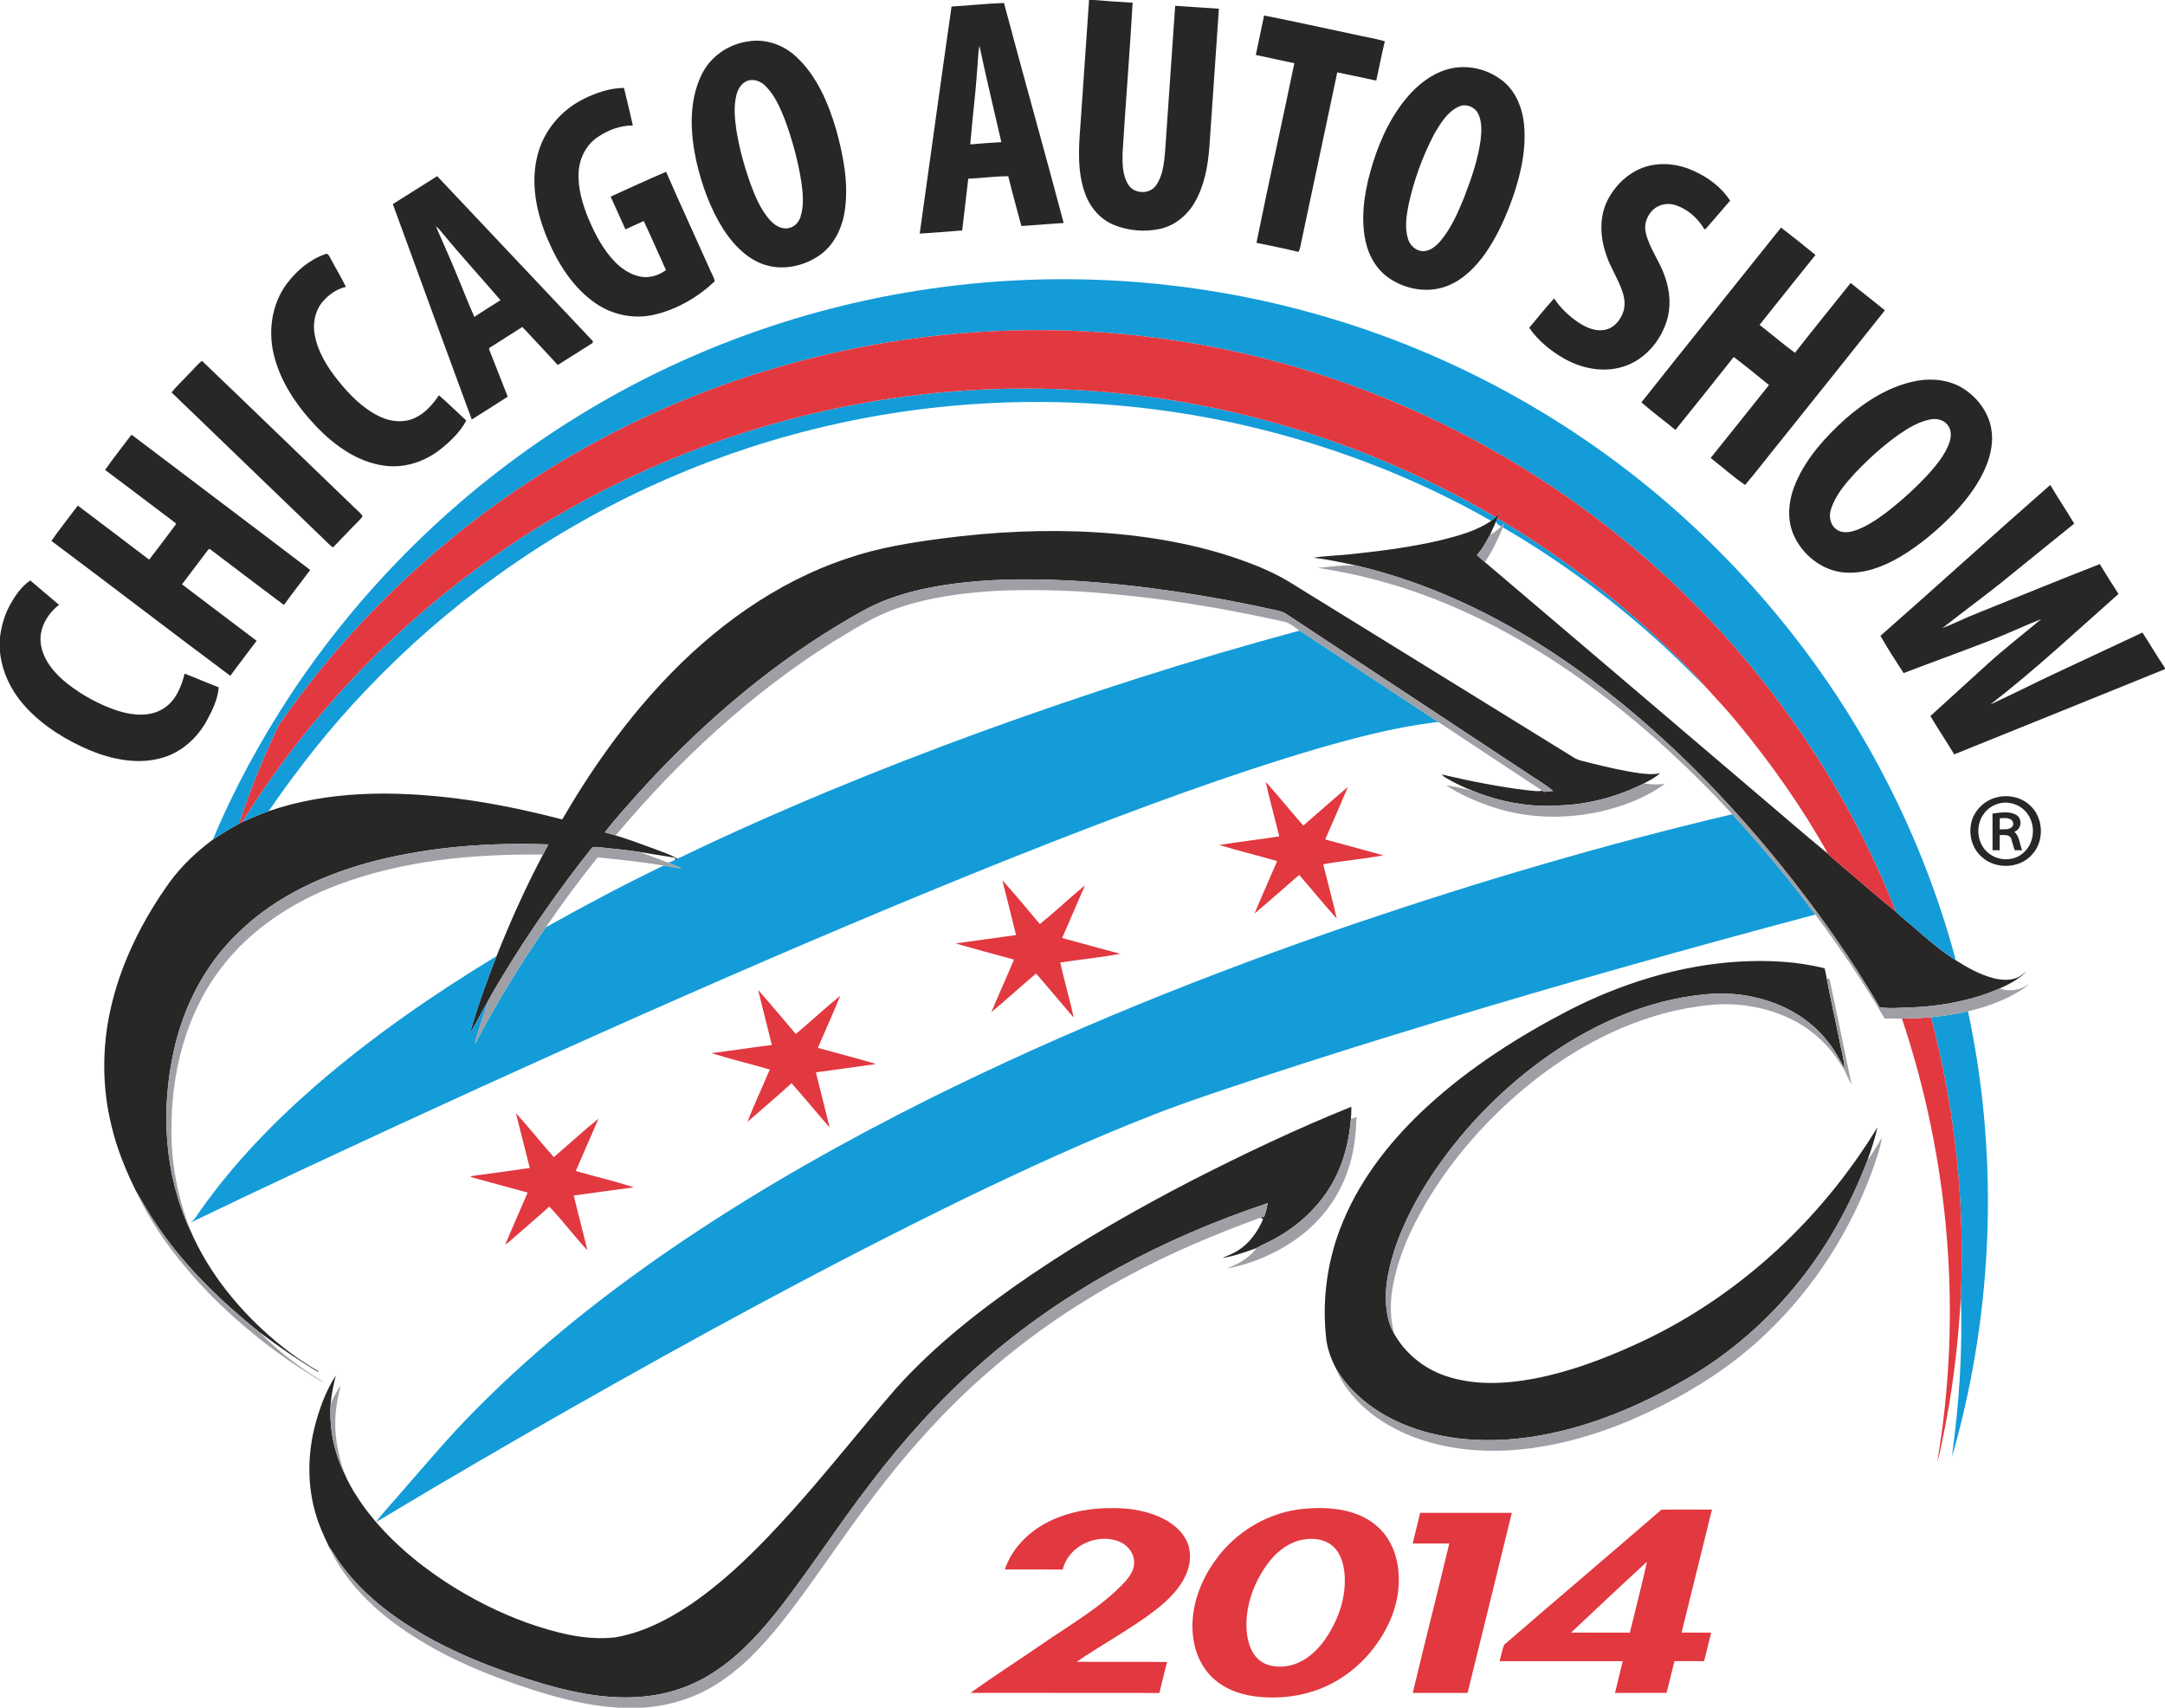 <?xml version="1.0" encoding="UTF-8"?>
<svg xmlns="http://www.w3.org/2000/svg" xmlns:xlink="http://www.w3.org/1999/xlink" width="578.41pt" height="456.17pt" viewBox="0 0 578.41 456.17" version="1.1">
<defs>
<clipPath id="clip1">
  <path d="M 502 129 L 578.41 129 L 578.41 202 L 502 202 Z M 502 129 "/>
</clipPath>
<clipPath id="clip2">
  <path d="M 87 321 L 339 321 L 339 456.172 L 87 456.172 Z M 87 321 "/>
</clipPath>
</defs>
<g id="surface1">
<path style=" stroke:none;fill-rule:nonzero;fill:rgb(16.1%,14.899%,14.899%);fill-opacity:1;" d="M 290.953 -0.004 L 292.18 -0.004 C 295.648 0.289 299.125 0.512 302.598 0.727 C 301.828 14.109 300.734 27.477 299.91 40.855 C 299.852 43.723 299.855 46.855 301.469 49.352 C 303.016 51.828 307.039 51.969 308.77 49.629 C 310.613 47.129 310.934 43.902 311.242 40.906 C 312.156 27.785 313.062 14.668 313.965 1.551 C 317.863 1.777 321.754 2.09 325.648 2.328 C 324.805 14.676 323.949 27.023 323.094 39.371 C 322.707 44.395 321.77 49.527 319.246 53.953 C 317.234 57.488 313.84 60.312 309.809 61.164 C 305.797 62.016 301.508 61.645 297.695 60.125 C 294 58.652 291.215 55.406 289.902 51.699 C 287.789 45.891 288.164 39.59 288.645 33.543 C 289.41 22.359 290.207 11.18 290.953 -0.004 "/>
<path style=" stroke:none;fill-rule:nonzero;fill:rgb(16.1%,14.899%,14.899%);fill-opacity:1;" d="M 261.055 18.867 C 260.598 25.453 259.746 32.004 259.215 38.574 C 261.977 38.336 264.746 38.113 267.523 37.969 C 265.562 29.387 263.492 20.836 261.672 12.227 C 261.25 14.414 261.281 16.656 261.055 18.867 M 254.219 1.742 C 258.891 1.492 263.547 0.941 268.227 0.797 C 273.441 20.418 278.98 39.953 284.176 59.574 C 280.402 59.785 276.645 60.152 272.871 60.371 C 271.703 55.941 270.453 51.527 269.367 47.074 C 265.797 47.078 262.246 47.586 258.684 47.746 C 258.141 52.352 257.582 56.953 257.062 61.562 C 253.277 61.863 249.492 62.156 245.711 62.406 C 248.559 42.184 251.316 21.957 254.219 1.742 "/>
<path style=" stroke:none;fill-rule:nonzero;fill:rgb(16.1%,14.899%,14.899%);fill-opacity:1;" d="M 337.719 4.141 C 345.723 5.699 353.684 7.512 361.668 9.172 C 364.434 9.805 367.246 10.238 369.98 11.023 C 369.121 14.504 368.477 18.027 367.691 21.523 C 364.215 20.809 360.75 20.016 357.266 19.34 C 354.09 34.5 350.82 49.641 347.629 64.793 C 347.438 65.637 347.359 66.539 346.906 67.297 C 343.191 66.363 339.422 65.664 335.68 64.859 C 338.938 48.844 342.473 32.883 345.805 16.883 C 342.371 16.129 338.93 15.438 335.504 14.676 C 336.23 11.164 337.02 7.664 337.719 4.141 "/>
<path style=" stroke:none;fill-rule:nonzero;fill:rgb(16.1%,14.899%,14.899%);fill-opacity:1;" d="M 199.441 21.695 C 197.957 22.355 197.105 23.91 196.734 25.426 C 195.949 28.586 196.316 31.871 196.781 35.051 C 197.551 39.723 198.824 44.305 200.383 48.773 C 201.66 52.254 203.105 55.781 205.543 58.629 C 206.789 60.031 208.605 61.316 210.574 60.949 C 212.148 60.73 213.363 59.445 213.848 57.984 C 214.855 54.949 214.516 51.68 214.09 48.57 C 213.191 42.934 211.691 37.395 209.719 32.039 C 208.449 28.812 207.023 25.5 204.543 23 C 203.258 21.668 201.215 20.883 199.441 21.695 M 199.93 11.051 C 204.547 10.281 209.348 11.973 212.719 15.156 C 218.266 20.301 221.281 27.52 223.398 34.637 C 225.32 41.633 226.773 48.984 225.699 56.246 C 225.043 60.766 222.961 65.262 219.207 68.012 C 214.66 71.301 208.375 72.539 203.113 70.281 C 198.91 68.508 195.715 65.012 193.262 61.258 C 189.766 55.742 187.535 49.508 186.055 43.176 C 184.414 35.586 183.938 27.227 187.398 20.055 C 189.691 15.152 194.602 11.766 199.93 11.051 "/>
<path style=" stroke:none;fill-rule:nonzero;fill:rgb(16.1%,14.899%,14.899%);fill-opacity:1;" d="M 390.023 28.355 C 386.707 29.727 384.777 33.039 383.062 36.012 C 379.988 41.914 377.73 48.242 376.301 54.738 C 375.734 57.699 375.25 60.844 376.164 63.789 C 376.684 65.562 378.281 67.059 380.184 67.105 C 382.184 67.078 383.777 65.629 385.004 64.188 C 387.738 60.836 389.504 56.82 391.121 52.836 C 393.051 47.852 394.832 42.75 395.57 37.43 C 395.824 35.113 395.977 32.629 394.961 30.461 C 394.137 28.656 391.895 27.652 390.023 28.355 M 387.969 18.215 C 392.918 17.238 398.277 18.773 402.055 22.105 C 405.164 24.902 406.742 29.035 407.16 33.129 C 407.805 39.711 406.371 46.305 404.238 52.504 C 402.387 57.789 400.086 62.961 396.898 67.59 C 394.246 71.344 390.836 74.816 386.449 76.461 C 381.293 78.395 375.281 77.273 370.852 74.117 C 367.246 71.559 365.195 67.301 364.555 63.008 C 363.559 56.453 364.844 49.789 366.785 43.531 C 368.945 36.668 372.148 29.984 377.102 24.688 C 380.039 21.609 383.727 19.051 387.969 18.215 "/>
<path style=" stroke:none;fill-rule:nonzero;fill:rgb(16.1%,14.899%,14.899%);fill-opacity:1;" d="M 155.41 26.695 C 158.902 24.883 162.73 23.531 166.703 23.48 C 167.547 26.812 168.297 30.164 169.078 33.512 C 165.707 33.508 162.406 34.758 159.641 36.641 C 156.605 38.699 154.805 42.266 154.602 45.895 C 154.324 50.219 155.605 54.465 157.215 58.426 C 159.012 62.629 161.172 66.773 164.398 70.062 C 166.277 71.934 168.617 73.473 171.27 73.922 C 173.621 74.34 176.035 73.531 177.93 72.152 C 175.945 67.781 174.02 63.383 171.98 59.039 C 170.363 59.809 168.719 60.523 167.094 61.27 C 165.773 58.359 164.465 55.441 163.145 52.523 C 168.074 50.297 172.977 47.992 177.957 45.895 C 181.703 54.504 185.66 63.02 189.484 71.594 C 189.922 72.801 190.77 73.906 190.934 75.172 C 186.379 79.426 180.766 82.734 174.645 84.094 C 169.355 85.305 163.656 84.113 159.195 81.066 C 153.145 76.938 149.113 70.496 146.289 63.863 C 143.301 56.812 141.633 48.801 143.664 41.258 C 145.277 35.012 149.727 29.676 155.41 26.695 "/>
<path style=" stroke:none;fill-rule:nonzero;fill:rgb(16.1%,14.899%,14.899%);fill-opacity:1;" d="M 439.816 44.484 C 443.922 43.281 448.422 43.801 452.289 45.559 C 456.227 47.289 459.879 49.953 462.219 53.609 C 460.039 56.172 457.801 58.688 455.617 61.246 C 455.539 61.219 455.371 61.172 455.289 61.145 C 453.57 58.285 450.93 55.891 447.738 54.832 C 445.68 54.105 443.27 54.527 441.652 56.012 C 440.047 57.551 439.133 59.922 439.684 62.125 C 440.633 66.348 443.457 69.812 444.801 73.887 C 446.184 77.75 446.52 82.074 445.199 86.004 C 443.41 91.523 439.055 96.387 433.383 98.027 C 428.09 99.613 422.305 98.355 417.605 95.633 C 414.098 93.59 410.863 90.922 408.559 87.551 C 410.77 84.934 412.895 82.242 415.203 79.715 C 416.945 82.363 419.305 84.566 421.949 86.301 C 424 87.633 426.5 88.633 428.98 88.066 C 431.438 87.48 433.141 85.246 433.801 82.906 C 434.234 81.246 433.992 79.48 433.441 77.883 C 432.352 74.52 430.305 71.578 429.18 68.23 C 427.535 63.598 427.184 58.266 429.348 53.742 C 431.445 49.465 435.203 45.871 439.816 44.484 "/>
<path style=" stroke:none;fill-rule:nonzero;fill:rgb(16.1%,14.899%,14.899%);fill-opacity:1;" d="M 116.473 60.492 C 118.312 64.805 120.285 69.062 122.047 73.406 C 123.637 77.148 125.059 80.957 126.738 84.656 C 129.016 83.094 131.402 81.699 133.711 80.18 C 128.445 74.051 122.977 68.094 117.852 61.852 C 117.449 61.344 116.996 60.871 116.473 60.492 M 104.949 54.52 C 108.918 52.062 112.828 49.516 116.797 47.055 C 130.637 61.762 144.535 76.414 158.379 91.113 C 158.371 91.234 158.359 91.477 158.352 91.598 C 155.238 93.57 152.133 95.566 149 97.5 C 145.898 94.07 142.695 90.734 139.555 87.336 C 136.711 89.172 133.824 90.949 130.984 92.785 C 130.352 93.039 130.875 93.695 130.988 94.113 C 132.57 98.051 134.066 102.02 135.645 105.957 C 132.469 108.031 129.242 110.031 126.035 112.059 C 118.992 92.887 111.922 73.719 104.949 54.52 "/>
<path style=" stroke:none;fill-rule:nonzero;fill:rgb(16.1%,14.899%,14.899%);fill-opacity:1;" d="M 438.523 107.484 C 450.898 91.875 463.406 76.363 475.828 60.789 C 478.945 63.172 481.996 65.633 485.035 68.105 C 480.031 74.316 475.051 80.539 470.094 86.781 C 473.266 89.246 476.316 91.871 479.547 94.25 C 484.441 87.98 489.457 81.801 494.434 75.594 C 497.492 78.016 500.523 80.473 503.578 82.895 C 494.215 94.711 484.758 106.453 475.352 118.234 C 472.293 121.992 469.359 125.855 466.227 129.547 C 463.027 127.379 460.094 124.719 457.023 122.332 C 462.246 115.859 467.414 109.348 472.609 102.855 C 469.492 100.328 466.395 97.766 463.191 95.359 C 458.043 101.891 452.828 108.367 447.617 114.844 C 444.605 112.371 441.461 110.047 438.523 107.484 "/>
<path style=" stroke:none;fill-rule:nonzero;fill:rgb(16.1%,14.899%,14.899%);fill-opacity:1;" d="M 86.785 67.93 C 87.645 67.445 87.965 68.453 88.301 69.016 C 89.625 71.574 91.172 74.027 92.406 76.633 C 90 77.18 87.883 78.66 86.277 80.496 C 84.164 82.934 83.477 86.383 84.102 89.512 C 84.91 93.988 87.395 97.953 90.172 101.473 C 93.312 105.391 96.926 109.148 101.535 111.309 C 104.406 112.691 107.906 113.004 110.84 111.641 C 113.574 110.379 115.617 108.039 117.266 105.586 C 119.766 107.766 122.137 110.086 124.574 112.336 C 122.938 115.414 120.359 117.867 117.664 120.02 C 113.445 123.371 107.902 125.184 102.52 124.367 C 95.559 123.395 89.566 119.117 84.758 114.199 C 79.438 108.645 74.832 102.047 73.086 94.449 C 71.617 88.109 72.688 81.086 76.609 75.805 C 79.203 72.348 82.676 69.375 86.785 67.93 "/>
<path style=" stroke:none;fill-rule:nonzero;fill:rgb(16.1%,14.899%,14.899%);fill-opacity:1;" d="M 50.312 100.023 C 51.578 98.863 52.582 97.414 53.969 96.398 C 67.309 109.152 80.555 122.008 93.863 134.793 C 94.801 135.797 95.918 136.621 96.797 137.684 C 96.918 138.215 96.32 138.52 96.066 138.906 C 93.652 141.309 91.344 143.816 88.949 146.242 C 88.156 145.648 87.438 144.965 86.754 144.254 C 73.109 131.109 59.469 117.969 45.832 104.824 C 47.191 103.105 48.836 101.645 50.312 100.023 "/>
<path style=" stroke:none;fill-rule:nonzero;fill:rgb(16.1%,14.899%,14.899%);fill-opacity:1;" d="M 515.406 112.105 C 512.469 112.734 509.855 114.324 507.402 116.004 C 503.059 119.051 499.129 122.656 495.484 126.496 C 492.953 129.285 490.391 132.266 489.211 135.902 C 488.574 137.707 488.859 139.961 490.387 141.234 C 491.77 142.438 493.766 142.301 495.41 141.777 C 498.488 140.785 501.195 138.93 503.777 137.031 C 508.023 133.766 512.023 130.16 515.617 126.184 C 517.586 123.922 519.508 121.531 520.629 118.727 C 521.258 117.164 521.508 115.254 520.523 113.789 C 519.488 112.094 517.223 111.629 515.406 112.105 M 512.328 101.691 C 516.508 100.977 521.023 101.531 524.637 103.863 C 528.297 106.234 531.176 110.023 531.965 114.367 C 532.598 117.688 531.957 121.121 530.742 124.23 C 528.785 129.098 525.574 133.352 521.992 137.137 C 517.656 141.605 512.855 145.684 507.477 148.848 C 503.145 151.352 498.23 153.258 493.148 152.957 C 486.961 152.629 481.406 148.223 479.062 142.59 C 477.25 138.18 477.945 133.148 479.805 128.879 C 482.676 122.227 487.66 116.762 492.969 111.949 C 498.504 107.125 504.984 102.965 512.328 101.691 "/>
<path style=" stroke:none;fill-rule:nonzero;fill:rgb(16.1%,14.899%,14.899%);fill-opacity:1;" d="M 34.828 116.496 C 35.043 115.98 35.449 116.309 35.723 116.547 C 51.426 128.469 67.195 140.305 82.875 152.254 C 80.551 155.371 78.148 158.438 75.855 161.59 C 69.312 156.738 62.848 151.773 56.344 146.871 C 56.051 146.562 55.793 146.57 55.574 146.902 C 53.246 149.953 50.938 153.023 48.625 156.09 C 55.254 161.137 61.91 166.152 68.562 171.176 C 66.227 174.305 63.816 177.371 61.531 180.531 C 45.531 168.605 29.715 156.434 13.73 144.488 C 15.98 141.266 18.441 138.203 20.785 135.055 C 27.141 139.875 33.52 144.652 39.852 149.5 C 42.223 146.41 44.582 143.312 46.902 140.184 C 47.281 139.777 46.461 139.504 46.254 139.23 C 40.176 134.691 34.176 130.051 28.078 125.539 C 30.207 122.441 32.586 119.516 34.828 116.496 "/>
<g clip-path="url(#clip1)" clip-rule="nonzero">
<path style=" stroke:none;fill-rule:nonzero;fill:rgb(16.1%,14.899%,14.899%);fill-opacity:1;" d="M 502.391 169.848 C 517.582 156.492 532.539 142.859 547.758 129.535 C 549.816 133.027 552.082 136.391 554.152 139.871 C 548.344 144.523 542.598 149.246 536.801 153.91 C 530.977 158.699 524.852 163.102 518.941 167.777 C 522.09 166.582 525.09 165.023 528.234 163.809 C 539.145 159.422 550.023 154.957 560.977 150.684 C 562.613 153.359 564.27 156.023 565.992 158.656 C 554.707 168.625 543.699 178.949 531.777 188.164 C 537.629 185.477 543.371 182.543 549.211 179.809 C 556.922 176.172 564.672 172.617 572.379 168.969 C 574.43 172.105 576.316 175.344 578.41 178.453 L 578.41 178.742 C 559.637 186.324 540.883 193.961 522.094 201.508 C 520.008 198.074 517.805 194.715 515.723 191.281 C 520.738 186.699 525.77 182.137 530.793 177.566 C 535.473 173.309 540.484 169.434 545.34 165.379 C 540.734 167.18 536.27 169.328 531.652 171.109 C 523.992 174.094 516.25 176.859 508.578 179.801 C 506.449 176.523 504.316 173.242 502.391 169.848 "/>
</g>
<path style=" stroke:none;fill-rule:nonzero;fill:rgb(16.1%,14.899%,14.899%);fill-opacity:1;" d="M 399.555 138.109 C 399.926 137.711 400.289 137.297 400.66 136.891 C 400.465 137.398 400.266 137.91 400.062 138.414 C 399.973 138.641 399.785 139.098 399.695 139.324 C 399.141 140.484 398.66 141.676 398.09 142.828 C 397.035 144.711 396.059 146.672 394.559 148.246 C 395.242 148.91 395.957 149.547 396.703 150.145 C 420.406 170.266 444.059 190.445 467.734 210.59 C 474.629 216.406 481.418 222.348 488.383 228.082 C 489.34 229.051 490.383 229.934 491.434 230.805 C 496.48 235.031 501.398 239.422 506.523 243.555 C 508.547 245.492 510.777 247.207 512.871 249.066 C 515.93 251.75 519.086 254.352 522.531 256.523 C 525.641 258.488 528.902 260.32 532.48 261.266 C 534.516 261.789 536.73 261.996 538.734 261.23 C 539.738 260.879 540.523 260.121 541.383 259.512 C 539.402 261.555 536.805 262.891 534.242 264.055 C 527.133 267.137 519.43 268.633 511.719 269.062 C 508.535 269.055 505.344 269.555 502.172 269.066 C 494.535 255.863 485.598 243.449 476.105 231.523 C 458.812 210.102 438.992 190.48 416.051 175.129 C 399.715 164.223 381.68 155.633 362.512 151.105 C 358.656 150.289 354.805 149.438 350.895 148.969 C 354.598 148.414 358.367 148.387 362.09 147.906 C 369.848 147.09 377.602 146.027 385.203 144.23 C 389.766 143.078 394.453 141.82 398.387 139.133 C 398.797 138.816 399.176 138.469 399.555 138.109 "/>
<path style=" stroke:none;fill-rule:nonzero;fill:rgb(16.1%,14.899%,14.899%);fill-opacity:1;" d="M 251.793 143.828 C 265.441 142.039 279.258 141.367 293 142.203 C 307.707 143.145 322.457 145.73 336.148 151.316 C 338.961 152.492 341.742 153.781 344.34 155.379 C 369.617 170.992 394.922 186.562 420.188 202.191 C 421.609 203.199 423.391 203.355 425.012 203.848 C 429.309 204.902 433.625 205.926 438.008 206.539 C 439.828 206.762 441.707 206.973 443.516 206.52 C 442.273 207.695 440.727 208.48 439.223 209.258 C 432.293 212.762 424.629 214.848 416.859 215.145 C 408.863 215.746 400.789 214.246 393.383 211.219 C 391.324 210.418 389.316 209.484 387.391 208.406 C 386.629 207.949 385.754 207.605 385.207 206.883 C 392.832 208.668 400.531 210.227 408.316 211.125 C 409.539 211.199 410.793 211.516 412.008 211.195 C 412.137 211.277 412.395 211.441 412.523 211.523 C 413.328 211.445 414.133 211.363 414.945 211.277 C 412.602 209.324 409.898 207.848 407.395 206.105 C 386.105 192.035 364.801 177.992 343.512 163.922 C 342.734 163.422 341.82 163.211 340.934 163.016 C 323.035 159.027 304.844 156.234 286.523 155.113 C 279.328 154.742 272.117 154.602 264.926 155 C 255.742 155.535 246.488 156.742 237.797 159.863 C 232.809 161.613 228.281 164.391 223.766 167.074 C 204.012 179.055 186.445 194.391 170.93 211.453 C 167.758 215.031 164.504 218.547 161.594 222.348 C 162.559 222.621 163.52 222.891 164.488 223.164 C 168.047 224.246 171.539 225.547 175.027 226.828 C 177.02 227.613 179.078 228.262 180.945 229.34 C 181.113 229.281 181.441 229.164 181.605 229.105 C 181.16 229.312 180.723 229.531 180.277 229.75 C 180.32 229.594 180.402 229.289 180.445 229.141 C 177.234 228.617 174.016 228.113 170.809 227.578 C 167.23 227.02 163.621 226.707 160.027 226.305 C 159.258 226.254 158.266 226.035 157.824 226.871 C 149.215 237.73 141.273 249.121 134.098 260.977 C 132.824 263.141 131.477 265.262 130.336 267.5 C 128.613 270.328 127.219 273.348 125.508 276.18 C 127.492 269.129 129.98 262.219 132.664 255.398 C 136.336 246.16 140.41 237.07 145.066 228.281 C 145.551 227.379 146.035 226.469 146.523 225.566 C 131.137 225.016 115.605 226.117 100.637 229.848 C 87.074 233.301 73.762 239.246 63.664 249.148 C 54.816 257.574 48.996 268.871 46.414 280.758 C 42.922 296.617 43.867 313.785 50.824 328.602 C 55.824 340.191 64.043 350.191 73.656 358.281 C 77.211 361.227 80.969 363.949 84.988 366.234 C 85.023 366.316 85.098 366.48 85.129 366.562 C 79.66 363.305 74.414 359.695 69.32 355.875 C 59.191 347.73 49.699 338.617 42.312 327.859 C 40.09 324.715 38.207 321.352 36.262 318.031 C 33.547 312.5 31.188 306.75 29.781 300.73 C 27.297 290.695 27.246 280.094 29.438 270 C 32.148 257.508 37.988 245.855 45.418 235.52 C 48.613 231.191 52.562 227.48 56.875 224.277 C 59.145 222.73 61.508 221.332 63.914 220 C 64.105 219.902 64.484 219.711 64.68 219.617 C 67.012 218.57 69.355 217.551 71.762 216.684 C 87.816 211.156 105.199 211.211 121.875 213.273 C 131.438 214.477 140.883 216.473 150.207 218.895 C 157.758 205.887 166.48 193.516 176.742 182.5 C 190.43 167.793 207.203 155.523 226.398 149.156 C 234.605 146.316 243.215 144.957 251.793 143.828 "/>
<path style=" stroke:none;fill-rule:nonzero;fill:rgb(16.1%,14.899%,14.899%);fill-opacity:1;" d="M 2.551 161.816 C 3.945 159.25 5.629 156.723 8.086 155.051 C 10.645 157.227 13.199 159.41 15.773 161.566 C 12.543 164.051 10.211 168.168 10.949 172.332 C 11.711 176.645 14.789 180.102 18.125 182.727 C 22.188 185.855 26.773 188.355 31.656 189.93 C 35.578 191.145 40.215 191.547 43.801 189.188 C 46.969 187.137 48.445 183.449 49.328 179.938 C 52.383 181.121 55.379 182.445 58.441 183.598 C 58.188 186.793 56.738 189.734 55.238 192.516 C 52.715 197.098 48.562 200.902 43.477 202.387 C 37.035 204.316 30.113 202.926 24.023 200.434 C 17.766 197.773 11.805 194.137 7.129 189.152 C 3.266 185.062 0.547 179.797 0 174.152 L 0 170.184 C 0.371 167.277 1.16 164.402 2.551 161.816 "/>
<path style=" stroke:none;fill-rule:nonzero;fill:rgb(16.1%,14.899%,14.899%);fill-opacity:1;" d="M 533.883 214.672 C 532.371 215.109 530.988 216.031 530.066 217.312 C 527.688 220.379 528.121 225.254 531.113 227.766 C 533.691 230.035 537.953 230.188 540.531 227.84 C 543.559 225.309 543.973 220.395 541.594 217.293 C 539.891 214.938 536.664 213.852 533.883 214.672 M 533.086 213.09 C 536.125 212.184 539.633 212.785 542.055 214.875 C 545.957 218.09 546.344 224.539 542.926 228.238 C 539.531 232.203 532.766 232.309 529.145 228.613 C 526.609 226.199 525.82 222.32 526.852 219.027 C 527.789 216.191 530.207 213.895 533.086 213.09 "/>
<path style=" stroke:none;fill-rule:nonzero;fill:rgb(16.1%,14.899%,14.899%);fill-opacity:1;" d="M 534.27 218.566 C 534.254 219.559 534.246 220.551 534.258 221.547 C 535.328 221.465 536.637 221.738 537.492 220.922 C 538.113 220.406 537.902 219.262 537.215 218.898 C 536.324 218.352 535.242 218.57 534.27 218.566 M 532.328 217.324 C 534.449 217.082 536.867 216.559 538.797 217.754 C 540.387 218.879 540.035 221.531 538.168 222.18 C 539.59 223.453 539.551 225.473 540.242 227.125 C 539.574 227.113 538.91 227.113 538.25 227.113 C 537.867 226.07 537.645 224.973 537.289 223.926 C 536.727 222.797 535.27 223.109 534.254 223.062 C 534.254 224.414 534.27 225.773 534.23 227.133 C 533.598 227.125 532.965 227.113 532.34 227.113 C 532.324 223.848 532.34 220.59 532.328 217.324 "/>
<path style=" stroke:none;fill-rule:nonzero;fill:rgb(16.1%,14.899%,14.899%);fill-opacity:1;" d="M 418.855 270.023 C 433.055 262.719 448.641 257.824 464.629 256.871 C 472.273 256.449 480.039 256.77 487.484 258.672 C 487.676 259.52 487.863 260.371 488.016 261.238 C 489.008 266.707 490.27 272.129 491.363 277.578 C 491.844 280.188 492.613 282.742 492.801 285.395 C 491.445 283.031 490.227 280.566 488.488 278.453 C 483.738 272.211 476.535 268.125 468.938 266.441 C 461.621 264.652 453.977 265.438 446.703 267.008 C 433.945 269.812 422.051 275.824 411.551 283.512 C 400.223 291.852 390.352 302.172 382.547 313.879 C 378.797 319.57 375.523 325.613 373.191 332.031 C 371.164 337.812 369.629 344.02 370.488 350.176 C 370.777 352.34 371.414 354.477 372.523 356.367 C 375.484 361.543 380.375 365.539 386.012 367.469 C 393.672 370.145 402.023 369.738 409.887 368.262 C 419.195 366.48 428.137 363.16 436.734 359.238 C 463.637 347.113 486.293 326.258 501.586 301.121 C 500.922 304.145 499.957 307.094 498.891 310 C 494.461 321.562 488.48 332.574 480.703 342.238 C 472.363 352.703 462.109 361.664 450.508 368.363 C 438.191 375.512 424.84 381.18 410.742 383.57 C 400.645 385.258 390.113 385.219 380.234 382.32 C 370.984 379.652 362.184 374.207 357.09 365.852 C 355.562 363.004 354.43 359.895 354.219 356.648 C 353.195 346.301 354.82 335.711 358.871 326.133 C 363.824 314.293 372.023 304.074 381.422 295.457 C 392.59 285.227 405.449 277.004 418.855 270.023 "/>
<path style=" stroke:none;fill-rule:nonzero;fill:rgb(16.1%,14.899%,14.899%);fill-opacity:1;" d="M 318.688 315.203 C 332.539 308.141 346.602 301.449 361.031 295.645 C 361.035 296.73 361.023 297.824 360.914 298.906 C 360.355 305.746 358.445 312.594 354.566 318.312 C 350.605 324.219 344.922 328.871 338.531 331.941 C 337.574 332.387 336.613 332.836 335.703 333.379 C 332.707 334.465 329.688 335.559 326.523 336.055 C 327.898 335.418 329.348 334.93 330.625 334.105 C 333.805 332.156 336.031 329 337.48 325.617 C 337.289 325.539 336.914 325.371 336.727 325.285 C 337.066 325.152 337.418 325.031 337.781 324.934 C 338.164 323.766 338.477 322.578 338.711 321.383 C 310.805 330.695 284.172 344.691 262.035 364.23 C 251.055 373.844 241.281 384.773 232.449 396.379 C 224.242 407.02 216.961 418.344 208.746 428.977 C 203.832 435.262 198.477 441.359 191.863 445.914 C 186.547 449.637 180.34 452.098 173.902 452.957 C 164.445 454.297 154.855 452.578 145.766 449.977 C 132.352 446.051 119.121 440.926 107.438 433.145 C 100.16 428.242 93.504 422.152 88.898 414.613 C 88.578 414.121 88.234 413.648 87.895 413.18 C 86.566 410.352 85.227 407.512 84.367 404.5 C 82.16 397.125 82.156 389.188 83.922 381.727 C 85.164 376.719 86.91 371.742 89.73 367.395 C 89.074 369.953 88.531 372.543 88.328 375.18 C 87.957 381.566 89.223 388.082 92.117 393.797 C 93.531 397.066 95.457 400.094 97.562 402.965 C 103.426 410.812 110.965 417.277 119.129 422.633 C 125.914 427.039 133.164 430.727 140.773 433.48 C 148.258 436.086 156.211 438.258 164.203 437.402 C 171.559 436.188 178.336 432.723 184.477 428.617 C 194.664 421.648 203.352 412.758 211.586 403.629 C 221.152 392.973 229.992 381.688 239.383 370.879 C 249.977 359.086 262.598 349.309 275.668 340.418 C 289.445 331.094 303.914 322.836 318.688 315.203 "/>
<path style=" stroke:none;fill-rule:nonzero;fill:rgb(7.799%,61.2%,84.698%);fill-opacity:1;" d="M 242.211 78.121 C 277.629 72.07 314.359 73.789 349.039 83.195 C 386.012 93.148 420.551 111.93 449.031 137.52 C 470.258 156.531 488.234 179.184 501.746 204.285 C 510.652 220.816 517.684 238.375 522.531 256.52 C 519.086 254.352 515.934 251.746 512.871 249.062 C 510.773 247.203 508.547 245.492 506.523 243.555 C 496.523 217.965 481.934 194.199 463.953 173.445 C 443.184 149.504 417.742 129.641 389.496 115.258 C 365.254 102.855 338.938 94.504 311.977 90.664 C 276.895 85.613 240.75 88.352 206.773 98.414 C 176.676 107.273 148.297 121.922 123.695 141.395 C 104.883 156.305 88.18 173.93 74.512 193.668 C 70.418 202.195 66.828 210.996 63.914 220 C 61.508 221.332 59.145 222.73 56.875 224.277 C 62.43 210.922 69.414 198.164 77.316 186.051 C 96.645 156.676 122.277 131.465 152.008 112.684 C 179.387 95.336 210.262 83.551 242.211 78.121 "/>
<path style=" stroke:none;fill-rule:nonzero;fill:rgb(7.799%,61.2%,84.698%);fill-opacity:1;" d="M 232.363 107.359 C 266.926 101.383 302.762 102.938 336.676 111.895 C 358.703 117.691 379.926 126.551 399.555 138.109 C 399.176 138.469 398.797 138.816 398.387 139.133 C 376.777 126.824 353.191 118.039 328.887 112.824 C 292.117 104.965 253.566 105.609 217.09 114.715 C 186.797 122.242 157.953 135.59 132.648 153.879 C 120.219 162.836 108.625 172.961 98.059 184.055 C 88.371 194.148 79.68 205.164 71.762 216.684 C 69.355 217.551 67.012 218.57 64.676 219.617 C 85.25 186.508 113.934 158.5 147.438 138.59 C 173.504 123.07 202.473 112.492 232.363 107.359 "/>
<path style=" stroke:none;fill-rule:nonzero;fill:rgb(7.799%,61.2%,84.698%);fill-opacity:1;" d="M 399.695 139.324 C 399.785 139.098 399.973 138.641 400.062 138.414 C 414.984 147.266 428.98 157.668 441.734 169.43 C 446.594 173.984 451.441 178.59 455.805 183.625 C 451 178.871 446.238 174.062 441.145 169.605 C 428.922 158.75 415.637 149.094 401.504 140.879 C 401.625 140.535 401.75 140.191 401.875 139.852 C 401.672 140.051 401.258 140.445 401.051 140.645 C 400.512 140.285 399.844 140.016 399.695 139.324 "/>
<path style=" stroke:none;fill-rule:nonzero;fill:rgb(7.799%,61.2%,84.698%);fill-opacity:1;" d="M 262.148 195.461 C 290.133 185.309 318.492 176.172 347.238 168.438 C 359.773 176.656 372.242 184.969 384.77 193.191 C 384.102 192.727 383.301 193 382.566 193.062 C 372.277 194.383 362.219 197.043 352.262 199.891 C 328.137 206.977 304.562 215.797 281.137 224.895 C 252.246 236.219 223.637 248.262 195.18 260.637 C 165.391 273.605 135.77 286.949 106.273 300.566 C 87.773 309.137 69.266 317.707 50.914 326.59 C 52.109 325.715 52.785 324.371 53.637 323.203 C 62.445 310.758 73.121 299.73 84.621 289.758 C 99.531 276.848 115.82 265.617 132.664 255.398 C 129.98 262.219 127.492 269.129 125.508 276.18 C 127.219 273.348 128.609 270.328 130.336 267.5 C 129.27 271.324 127.703 275.008 126.855 278.895 C 132.59 268.16 138.852 257.688 145.824 247.703 C 156.164 241.906 166.645 236.348 177.32 231.207 C 178.91 231.426 180.473 231.809 182.062 232.016 C 180.852 231.289 179.5 230.863 178.203 230.336 C 178.328 230.355 178.578 230.391 178.703 230.406 C 179.242 230.223 179.766 230.004 180.277 229.75 C 180.723 229.531 181.164 229.312 181.605 229.105 C 207.836 216.477 234.812 205.445 262.148 195.461 "/>
<path style=" stroke:none;fill-rule:nonzero;fill:rgb(7.799%,61.2%,84.698%);fill-opacity:1;" d="M 362.066 246.68 C 395.188 235.449 428.77 225.523 462.812 217.496 C 470.676 226.031 478.074 234.996 485.012 244.297 C 451.344 253.234 417.812 262.707 384.465 272.773 C 368.398 277.629 352.375 282.641 336.438 287.902 C 326.898 291.094 317.324 294.191 307.953 297.859 C 290.777 304.551 274.023 312.262 257.441 320.281 C 221.133 337.984 185.656 357.34 150.555 377.301 C 134.809 386.297 119.121 395.398 103.578 404.734 C 102.547 405.348 101.539 406.012 100.453 406.527 C 102.719 403.586 105.305 400.902 107.699 398.059 C 114.164 390.664 120.492 383.129 127.461 376.191 C 144.277 359.215 163.18 344.41 182.992 331.086 C 203.73 317.18 225.531 304.91 247.848 293.738 C 284.742 275.371 323.082 260.008 362.066 246.68 "/>
<path style=" stroke:none;fill-rule:nonzero;fill:rgb(7.799%,61.2%,84.698%);fill-opacity:1;" d="M 515.887 271.73 C 519.215 271.398 522.523 270.871 525.785 270.156 C 533.699 307.258 532.727 346.191 523.215 382.906 C 522.648 384.969 522.156 387.055 521.477 389.086 C 523.406 374.984 524.398 360.719 523.852 346.496 C 525.008 321.359 522.324 296.059 515.887 271.73 "/>
<path style=" stroke:none;fill-rule:nonzero;fill:rgb(88.599%,21.999%,25.099%);fill-opacity:1;" d="M 206.773 98.414 C 240.75 88.352 276.895 85.613 311.977 90.664 C 338.938 94.504 365.254 102.855 389.496 115.258 C 417.742 129.641 443.184 149.504 463.953 173.445 C 481.934 194.199 496.523 217.965 506.523 243.555 C 501.398 239.422 496.48 235.031 491.434 230.805 C 490.383 229.934 489.34 229.051 488.383 228.082 C 481.496 215.719 473.289 204.102 464.289 193.188 C 461.598 189.883 458.676 186.773 455.805 183.625 C 451.441 178.59 446.594 173.984 441.73 169.434 C 428.98 157.668 414.98 147.27 400.062 138.414 C 400.266 137.906 400.465 137.398 400.66 136.891 C 400.289 137.297 399.926 137.707 399.555 138.109 C 379.926 126.551 358.703 117.691 336.676 111.895 C 302.762 102.938 266.926 101.383 232.363 107.359 C 202.473 112.492 173.504 123.07 147.438 138.59 C 113.938 158.5 85.25 186.508 64.676 219.617 C 64.484 219.711 64.102 219.902 63.914 220 C 66.828 210.996 70.418 202.195 74.512 193.668 C 88.18 173.93 104.883 156.305 123.695 141.395 C 148.297 121.922 176.676 107.273 206.773 98.414 "/>
<path style=" stroke:none;fill-rule:nonzero;fill:rgb(88.599%,21.999%,25.099%);fill-opacity:1;" d="M 338.141 208.848 C 341.578 212.664 344.812 216.672 348.203 220.535 C 352.176 217.102 356.086 213.59 360.109 210.211 C 358.148 214.91 356.082 219.566 354.047 224.23 C 359.223 225.652 364.391 227.078 369.574 228.473 C 364.262 229.496 358.84 229.906 353.508 230.863 C 354.715 235.703 356.031 240.516 357.129 245.379 C 353.688 241.574 350.461 237.578 347.098 233.703 C 343.113 237.117 339.223 240.648 335.195 244.004 C 337.105 239.305 339.227 234.684 341.215 230.016 C 336.059 228.551 330.848 227.242 325.703 225.719 C 331.039 224.84 336.43 224.285 341.77 223.402 C 340.578 218.547 339.25 213.723 338.141 208.848 "/>
<path style=" stroke:none;fill-rule:nonzero;fill:rgb(88.599%,21.999%,25.099%);fill-opacity:1;" d="M 267.789 235.152 C 271.246 238.938 274.512 242.918 277.816 246.844 C 281.934 243.512 285.785 239.855 289.867 236.48 C 287.855 241.184 285.785 245.859 283.773 250.562 C 288.934 251.957 294.086 253.426 299.262 254.773 C 293.977 255.809 288.582 256.289 283.258 257.109 C 284.324 262.039 285.82 266.867 286.828 271.812 C 283.496 267.875 280.16 263.949 276.801 260.043 C 272.789 263.441 268.922 267.004 264.875 270.344 C 266.809 265.645 268.953 261.027 270.902 256.328 C 265.703 254.879 260.477 253.539 255.305 252.012 C 260.688 251.258 266.07 250.527 271.449 249.773 C 270.281 244.883 269.012 240.023 267.789 235.152 "/>
<path style=" stroke:none;fill-rule:nonzero;fill:rgb(88.599%,21.999%,25.099%);fill-opacity:1;" d="M 202.547 264.449 C 205.973 268.305 209.266 272.277 212.609 276.207 C 216.629 272.863 220.43 269.266 224.488 265.984 C 222.609 270.668 220.477 275.25 218.516 279.91 C 223.691 281.367 228.914 282.664 234.055 284.23 C 228.699 284.996 223.336 285.715 217.977 286.457 C 219.16 291.371 220.465 296.258 221.652 301.176 C 218.195 297.293 214.949 293.223 211.473 289.359 C 207.613 292.863 203.645 296.242 199.715 299.668 C 201.492 294.93 203.727 290.375 205.652 285.691 C 200.477 284.176 195.211 282.945 190.07 281.32 C 195.457 280.664 200.82 279.801 206.207 279.148 C 205.031 274.234 203.734 269.355 202.547 264.449 "/>
<path style=" stroke:none;fill-rule:nonzero;fill:rgb(88.599%,21.999%,25.099%);fill-opacity:1;" d="M 508.129 272.094 C 510.719 272.051 513.305 271.957 515.887 271.73 C 522.324 296.059 525.008 321.363 523.852 346.496 C 523.145 359.625 521.516 372.715 518.758 385.574 C 518.391 387.113 518.219 388.715 517.613 390.191 C 524.27 350.836 520.809 309.91 508.129 272.094 "/>
<path style=" stroke:none;fill-rule:nonzero;fill:rgb(88.599%,21.999%,25.099%);fill-opacity:1;" d="M 141.539 311.992 C 140.285 307.113 139.062 302.223 137.832 297.34 C 141.297 301.18 144.539 305.219 147.965 309.102 C 151.961 305.691 155.809 302.098 159.906 298.812 C 157.867 303.469 155.836 308.133 153.824 312.805 C 158.977 314.285 164.223 315.5 169.32 317.16 C 163.977 317.855 158.641 318.637 153.297 319.352 C 154.438 324.246 155.762 329.098 156.93 333.98 C 153.402 330.211 150.312 326.023 146.742 322.297 C 144.023 324.812 141.168 327.176 138.398 329.637 C 137.254 330.578 136.234 331.676 134.973 332.469 C 136.922 327.812 139.004 323.207 140.973 318.559 C 135.852 317.199 130.746 315.766 125.641 314.379 C 125.887 314.23 126.152 314.137 126.438 314.098 C 131.473 313.402 136.512 312.738 141.539 311.992 "/>
<path style=" stroke:none;fill-rule:nonzero;fill:rgb(88.599%,21.999%,25.099%);fill-opacity:1;" d="M 280.562 406.27 C 285.758 403.789 291.574 402.77 297.309 402.855 C 301.09 402.816 304.906 403.359 308.473 404.664 C 311.805 405.922 315.066 407.969 316.801 411.188 C 318.281 413.859 318.215 417.133 317.137 419.934 C 315.488 424.246 312.02 427.516 308.449 430.281 C 301.855 435.312 294.48 439.203 287.676 443.902 C 295.719 443.984 303.762 443.863 311.805 443.965 C 311.059 446.703 310.465 449.484 309.742 452.234 C 292.918 452.191 276.09 452.246 259.27 452.203 C 265.48 447.785 271.902 443.648 278.188 439.328 C 285.859 433.98 294.227 429.371 300.645 422.453 C 301.809 421.082 302.949 419.5 302.996 417.633 C 303.148 415.145 301.426 412.832 299.199 411.867 C 293.273 409.34 285.43 412.859 283.926 419.266 C 278.77 419.227 273.617 419.254 268.461 419.246 C 270.367 413.43 275.133 408.891 280.562 406.27 "/>
<path style=" stroke:none;fill-rule:nonzero;fill:rgb(88.599%,21.999%,25.099%);fill-opacity:1;" d="M 347.988 411.297 C 344.512 411.934 341.531 414.16 339.34 416.855 C 335.383 421.832 332.863 428.121 333.004 434.535 C 333.121 437.531 333.734 440.789 335.938 443 C 337.984 445.086 341.168 445.492 343.93 445.027 C 347.844 444.391 351.152 441.777 353.48 438.668 C 357.191 433.617 359.605 427.383 359.258 421.051 C 359.09 418.273 358.418 415.316 356.379 413.289 C 354.215 411.145 350.867 410.715 347.988 411.297 M 348.582 403.012 C 355.367 402.422 363.016 403.129 368.227 407.988 C 371.863 411.293 373.562 416.266 373.688 421.086 C 374.016 428.059 371.156 434.809 366.977 440.266 C 362.91 445.551 357.297 449.699 350.926 451.746 C 345.723 453.434 340.121 453.867 334.711 453.066 C 330.93 452.496 327.18 451.066 324.305 448.488 C 321.301 445.816 319.461 442.004 318.859 438.059 C 317.672 430.547 320.281 422.895 324.668 416.836 C 330.156 409.062 339.074 403.82 348.582 403.012 "/>
<path style=" stroke:none;fill-rule:nonzero;fill:rgb(88.599%,21.999%,25.099%);fill-opacity:1;" d="M 419.727 436.102 C 424.961 436.152 430.195 436.09 435.43 436.129 C 436.984 429.82 438.613 423.523 440.008 417.184 C 433.191 423.422 426.477 429.785 419.727 436.102 M 401.859 439.355 C 415.816 427.281 429.906 415.363 443.859 403.281 C 448.363 403.203 452.867 403.262 457.371 403.254 C 454.68 414.207 451.973 425.16 449.254 436.109 C 451.891 436.129 454.531 436.113 457.172 436.117 C 456.559 438.66 455.918 441.199 455.277 443.734 C 452.629 443.734 449.988 443.734 447.352 443.73 C 446.633 446.555 445.984 449.395 445.254 452.215 C 440.66 452.23 436.066 452.195 431.48 452.23 C 432.117 449.387 432.883 446.578 433.539 443.734 C 422.574 443.734 411.613 443.723 400.652 443.742 C 401.051 442.281 401.281 440.758 401.859 439.355 "/>
<path style=" stroke:none;fill-rule:nonzero;fill:rgb(88.599%,21.999%,25.099%);fill-opacity:1;" d="M 379.41 404.113 C 387.574 404.109 395.738 404.117 403.902 404.109 C 400 420.16 396.031 436.191 392.082 452.223 C 387.195 452.215 382.312 452.207 377.434 452.227 C 380.609 438.902 384.027 425.629 387.195 412.305 C 383.934 412.309 380.68 412.305 377.422 412.305 C 378.086 409.574 378.754 406.848 379.41 404.113 "/>
<path style=" stroke:none;fill-rule:nonzero;fill:rgb(62.399%,62.7%,65.099%);fill-opacity:1;" d="M 401.051 140.648 C 401.258 140.445 401.672 140.051 401.875 139.852 C 401.746 140.191 401.625 140.535 401.504 140.879 C 400.164 144.086 398.703 147.285 396.703 150.145 C 395.957 149.547 395.242 148.91 394.559 148.246 C 396.059 146.672 397.031 144.711 398.09 142.828 C 399.195 142.281 400.172 141.508 401.051 140.648 "/>
<path style=" stroke:none;fill-rule:nonzero;fill:rgb(62.399%,62.7%,65.099%);fill-opacity:1;" d="M 352.023 151.695 C 355.504 151.383 359.008 150.824 362.512 151.105 C 381.68 155.633 399.715 164.223 416.051 175.129 C 438.992 190.48 458.812 210.102 476.105 231.523 C 485.598 243.449 494.535 255.863 502.172 269.066 C 505.344 269.555 508.535 269.055 511.719 269.062 C 519.43 268.633 527.133 267.137 534.242 264.055 C 537.086 265.051 540.465 264.441 542.617 262.281 C 541.055 264.102 538.816 265.18 536.742 266.305 C 533.273 268.043 529.555 269.246 525.789 270.156 C 522.523 270.871 519.215 271.398 515.887 271.73 C 513.305 271.957 510.719 272.051 508.129 272.094 C 506.59 272.164 505.047 272.035 503.504 272.07 C 497.918 262.441 491.621 253.242 485.012 244.301 C 478.074 234.996 470.676 226.031 462.812 217.5 C 452.41 206.242 441.184 195.719 429.023 186.383 C 416.043 176.406 401.949 167.789 386.832 161.465 C 375.691 156.793 363.977 153.461 352.023 151.695 "/>
<path style=" stroke:none;fill-rule:nonzero;fill:rgb(62.399%,62.7%,65.099%);fill-opacity:1;" d="M 264.926 155 C 272.117 154.602 279.328 154.742 286.527 155.113 C 304.844 156.234 323.035 159.027 340.934 163.016 C 341.82 163.211 342.734 163.422 343.512 163.922 C 364.801 177.992 386.105 192.035 407.395 206.105 C 409.898 207.848 412.602 209.324 414.945 211.277 C 414.133 211.363 413.328 211.445 412.523 211.523 C 412.395 211.441 412.137 211.277 412.008 211.195 C 402.922 205.199 393.828 199.223 384.77 193.188 C 372.242 184.969 359.773 176.656 347.238 168.438 C 345.785 167.57 344.508 166.285 342.773 166.012 C 326.168 162.27 309.309 159.578 292.328 158.273 C 283.969 157.617 275.574 157.492 267.195 157.777 C 257.797 158.289 248.328 159.441 239.41 162.594 C 233.414 164.652 228.07 168.141 222.664 171.379 C 200.559 185.246 181.234 203.223 164.488 223.164 C 163.52 222.891 162.559 222.621 161.594 222.348 C 164.504 218.547 167.758 215.031 170.93 211.453 C 186.445 194.395 204.012 179.055 223.766 167.074 C 228.281 164.395 232.809 161.613 237.797 159.863 C 246.488 156.742 255.742 155.535 264.926 155 "/>
<path style=" stroke:none;fill-rule:nonzero;fill:rgb(62.399%,62.7%,65.099%);fill-opacity:1;" d="M 416.859 215.148 C 424.629 214.852 432.293 212.762 439.223 209.258 C 441.047 209.562 442.906 209.641 444.746 209.398 C 439.73 213.133 433.719 215.344 427.676 216.766 C 418.148 218.875 408.031 218.688 398.742 215.57 C 394.395 214.133 390.156 212.285 386.324 209.77 C 388.707 210.055 391.039 210.711 393.383 211.215 C 400.789 214.246 408.863 215.746 416.859 215.148 "/>
<path style=" stroke:none;fill-rule:nonzero;fill:rgb(62.399%,62.7%,65.099%);fill-opacity:1;" d="M 100.637 229.848 C 115.605 226.117 131.137 225.02 146.523 225.566 C 146.035 226.469 145.551 227.379 145.066 228.285 C 126.555 228.078 107.695 229.785 90.258 236.367 C 77.984 240.977 66.539 248.488 58.676 259.113 C 49.457 271.418 45.672 287.086 45.801 302.277 C 45.77 311.277 47.652 320.203 50.824 328.605 C 43.867 313.785 42.922 296.617 46.414 280.758 C 48.996 268.871 54.816 257.574 63.664 249.148 C 73.762 239.246 87.074 233.301 100.637 229.848 "/>
<path style=" stroke:none;fill-rule:nonzero;fill:rgb(62.399%,62.7%,65.099%);fill-opacity:1;" d="M 157.824 226.871 C 158.266 226.035 159.258 226.254 160.027 226.305 C 163.621 226.707 167.23 227.02 170.809 227.578 C 173.285 228.465 175.762 229.359 178.203 230.336 C 179.5 230.863 180.852 231.289 182.062 232.016 C 180.473 231.809 178.91 231.426 177.32 231.207 C 171.465 230.254 165.566 229.613 159.664 229.039 C 154.828 235.09 150.195 241.305 145.824 247.703 C 138.848 257.684 132.586 268.16 126.855 278.895 C 127.699 275.008 129.27 271.324 130.336 267.5 C 131.477 265.262 132.824 263.141 134.098 260.977 C 141.273 249.121 149.215 237.73 157.824 226.871 "/>
<path style=" stroke:none;fill-rule:nonzero;fill:rgb(62.399%,62.7%,65.099%);fill-opacity:1;" d="M 488.016 261.238 C 488.211 261.309 488.602 261.465 488.797 261.539 C 490.777 270.91 492.746 280.281 494.656 289.668 C 493.582 288.098 493.18 286.168 492.004 284.656 C 488.82 279.34 484.113 274.945 478.523 272.246 C 474.09 270.031 469.195 268.809 464.273 268.383 C 459.648 267.969 455.008 268.574 450.461 269.363 C 434.496 272.344 419.828 280.324 407.406 290.605 C 397.059 299.219 388.047 309.484 381.137 321.051 C 376.828 328.395 373.219 336.324 371.926 344.801 C 371.332 348.648 371.473 352.605 372.523 356.367 C 371.414 354.477 370.777 352.344 370.488 350.176 C 369.629 344.02 371.164 337.812 373.191 332.031 C 375.523 325.613 378.797 319.57 382.547 313.879 C 390.352 302.172 400.223 291.852 411.551 283.512 C 422.051 275.824 433.945 269.812 446.703 267.008 C 453.977 265.438 461.621 264.652 468.938 266.441 C 476.535 268.125 483.738 272.207 488.488 278.449 C 490.227 280.566 491.445 283.031 492.801 285.395 C 492.613 282.742 491.844 280.188 491.363 277.578 C 490.27 272.129 489.008 266.707 488.016 261.238 "/>
<path style=" stroke:none;fill-rule:nonzero;fill:rgb(62.399%,62.7%,65.099%);fill-opacity:1;" d="M 360.914 298.906 C 361.285 298.777 362.027 298.516 362.402 298.383 C 362.27 303.324 361.664 308.297 359.992 312.969 C 357.527 320.117 352.734 326.391 346.598 330.781 C 340.973 334.824 334.441 337.629 327.633 338.898 C 330.68 337.684 333.77 336.141 335.703 333.379 C 336.613 332.836 337.574 332.387 338.531 331.941 C 344.922 328.871 350.605 324.219 354.566 318.312 C 358.445 312.594 360.355 305.746 360.914 298.906 "/>
<path style=" stroke:none;fill-rule:nonzero;fill:rgb(62.399%,62.7%,65.099%);fill-opacity:1;" d="M 498.891 309.996 C 500.328 308.039 501.543 305.934 502.789 303.852 C 502.262 307.215 500.996 310.41 499.887 313.613 C 493.926 329.473 484.504 344.066 472.277 355.812 C 461.801 366.012 449.051 373.602 435.672 379.348 C 427.762 382.691 419.488 385.258 410.992 386.574 C 401.453 388.062 391.562 387.949 382.219 385.363 C 374.926 383.32 367.926 379.727 362.633 374.234 C 360.348 371.781 358.246 369.027 357.09 365.852 C 362.184 374.207 370.984 379.648 380.234 382.316 C 390.113 385.219 400.645 385.258 410.742 383.566 C 424.84 381.18 438.191 375.512 450.508 368.363 C 462.109 361.664 472.363 352.703 480.703 342.238 C 488.48 332.574 494.461 321.562 498.891 309.996 "/>
<path style=" stroke:none;fill-rule:nonzero;fill:rgb(62.399%,62.7%,65.099%);fill-opacity:1;" d="M 36.262 318.031 C 38.207 321.352 40.094 324.715 42.312 327.859 C 49.699 338.617 59.191 347.73 69.32 355.875 C 73.645 360.273 78.523 364.117 83.699 367.465 C 84.582 368.07 85.613 368.5 86.367 369.281 C 75.289 362.809 65.086 354.852 56.059 345.738 C 48.148 337.562 41.043 328.406 36.262 318.031 "/>
<g clip-path="url(#clip2)" clip-rule="nonzero">
<path style=" stroke:none;fill-rule:nonzero;fill:rgb(62.399%,62.7%,65.099%);fill-opacity:1;" d="M 262.035 364.23 C 284.176 344.691 310.805 330.699 338.711 321.383 C 338.477 322.582 338.168 323.77 337.781 324.934 C 337.418 325.031 337.066 325.152 336.727 325.289 C 324.555 329.715 312.574 334.75 301.18 340.938 C 288.125 347.941 275.785 356.305 264.578 366.008 C 252.789 376.172 242.355 387.828 232.992 400.246 C 224.527 411.297 217.059 423.082 208.363 433.961 C 203.312 440.191 197.684 446.141 190.762 450.305 C 184.957 453.82 178.281 455.785 171.52 456.168 L 165.137 456.168 C 157.324 455.68 149.688 453.766 142.262 451.371 C 129.27 447.207 116.48 441.812 105.441 433.676 C 98.195 428.266 91.699 421.48 87.895 413.18 C 88.234 413.648 88.578 414.121 88.898 414.613 C 93.5 422.152 100.16 428.242 107.438 433.145 C 119.121 440.926 132.352 446.051 145.766 449.977 C 154.855 452.578 164.445 454.297 173.902 452.957 C 180.34 452.098 186.547 449.637 191.863 445.914 C 198.477 441.359 203.832 435.262 208.746 428.977 C 216.961 418.34 224.242 407.02 232.449 396.375 C 241.281 384.773 251.055 373.844 262.035 364.23 "/>
</g>
<path style=" stroke:none;fill-rule:nonzero;fill:rgb(62.399%,62.7%,65.099%);fill-opacity:1;" d="M 88.328 375.18 C 89.035 373.379 89.941 371.652 91.008 370.039 C 90.578 372.148 90.004 374.238 89.805 376.387 C 89.055 382.277 90.121 388.25 92.117 393.797 C 89.223 388.082 87.957 381.566 88.328 375.18 "/>
</g>
</svg>
